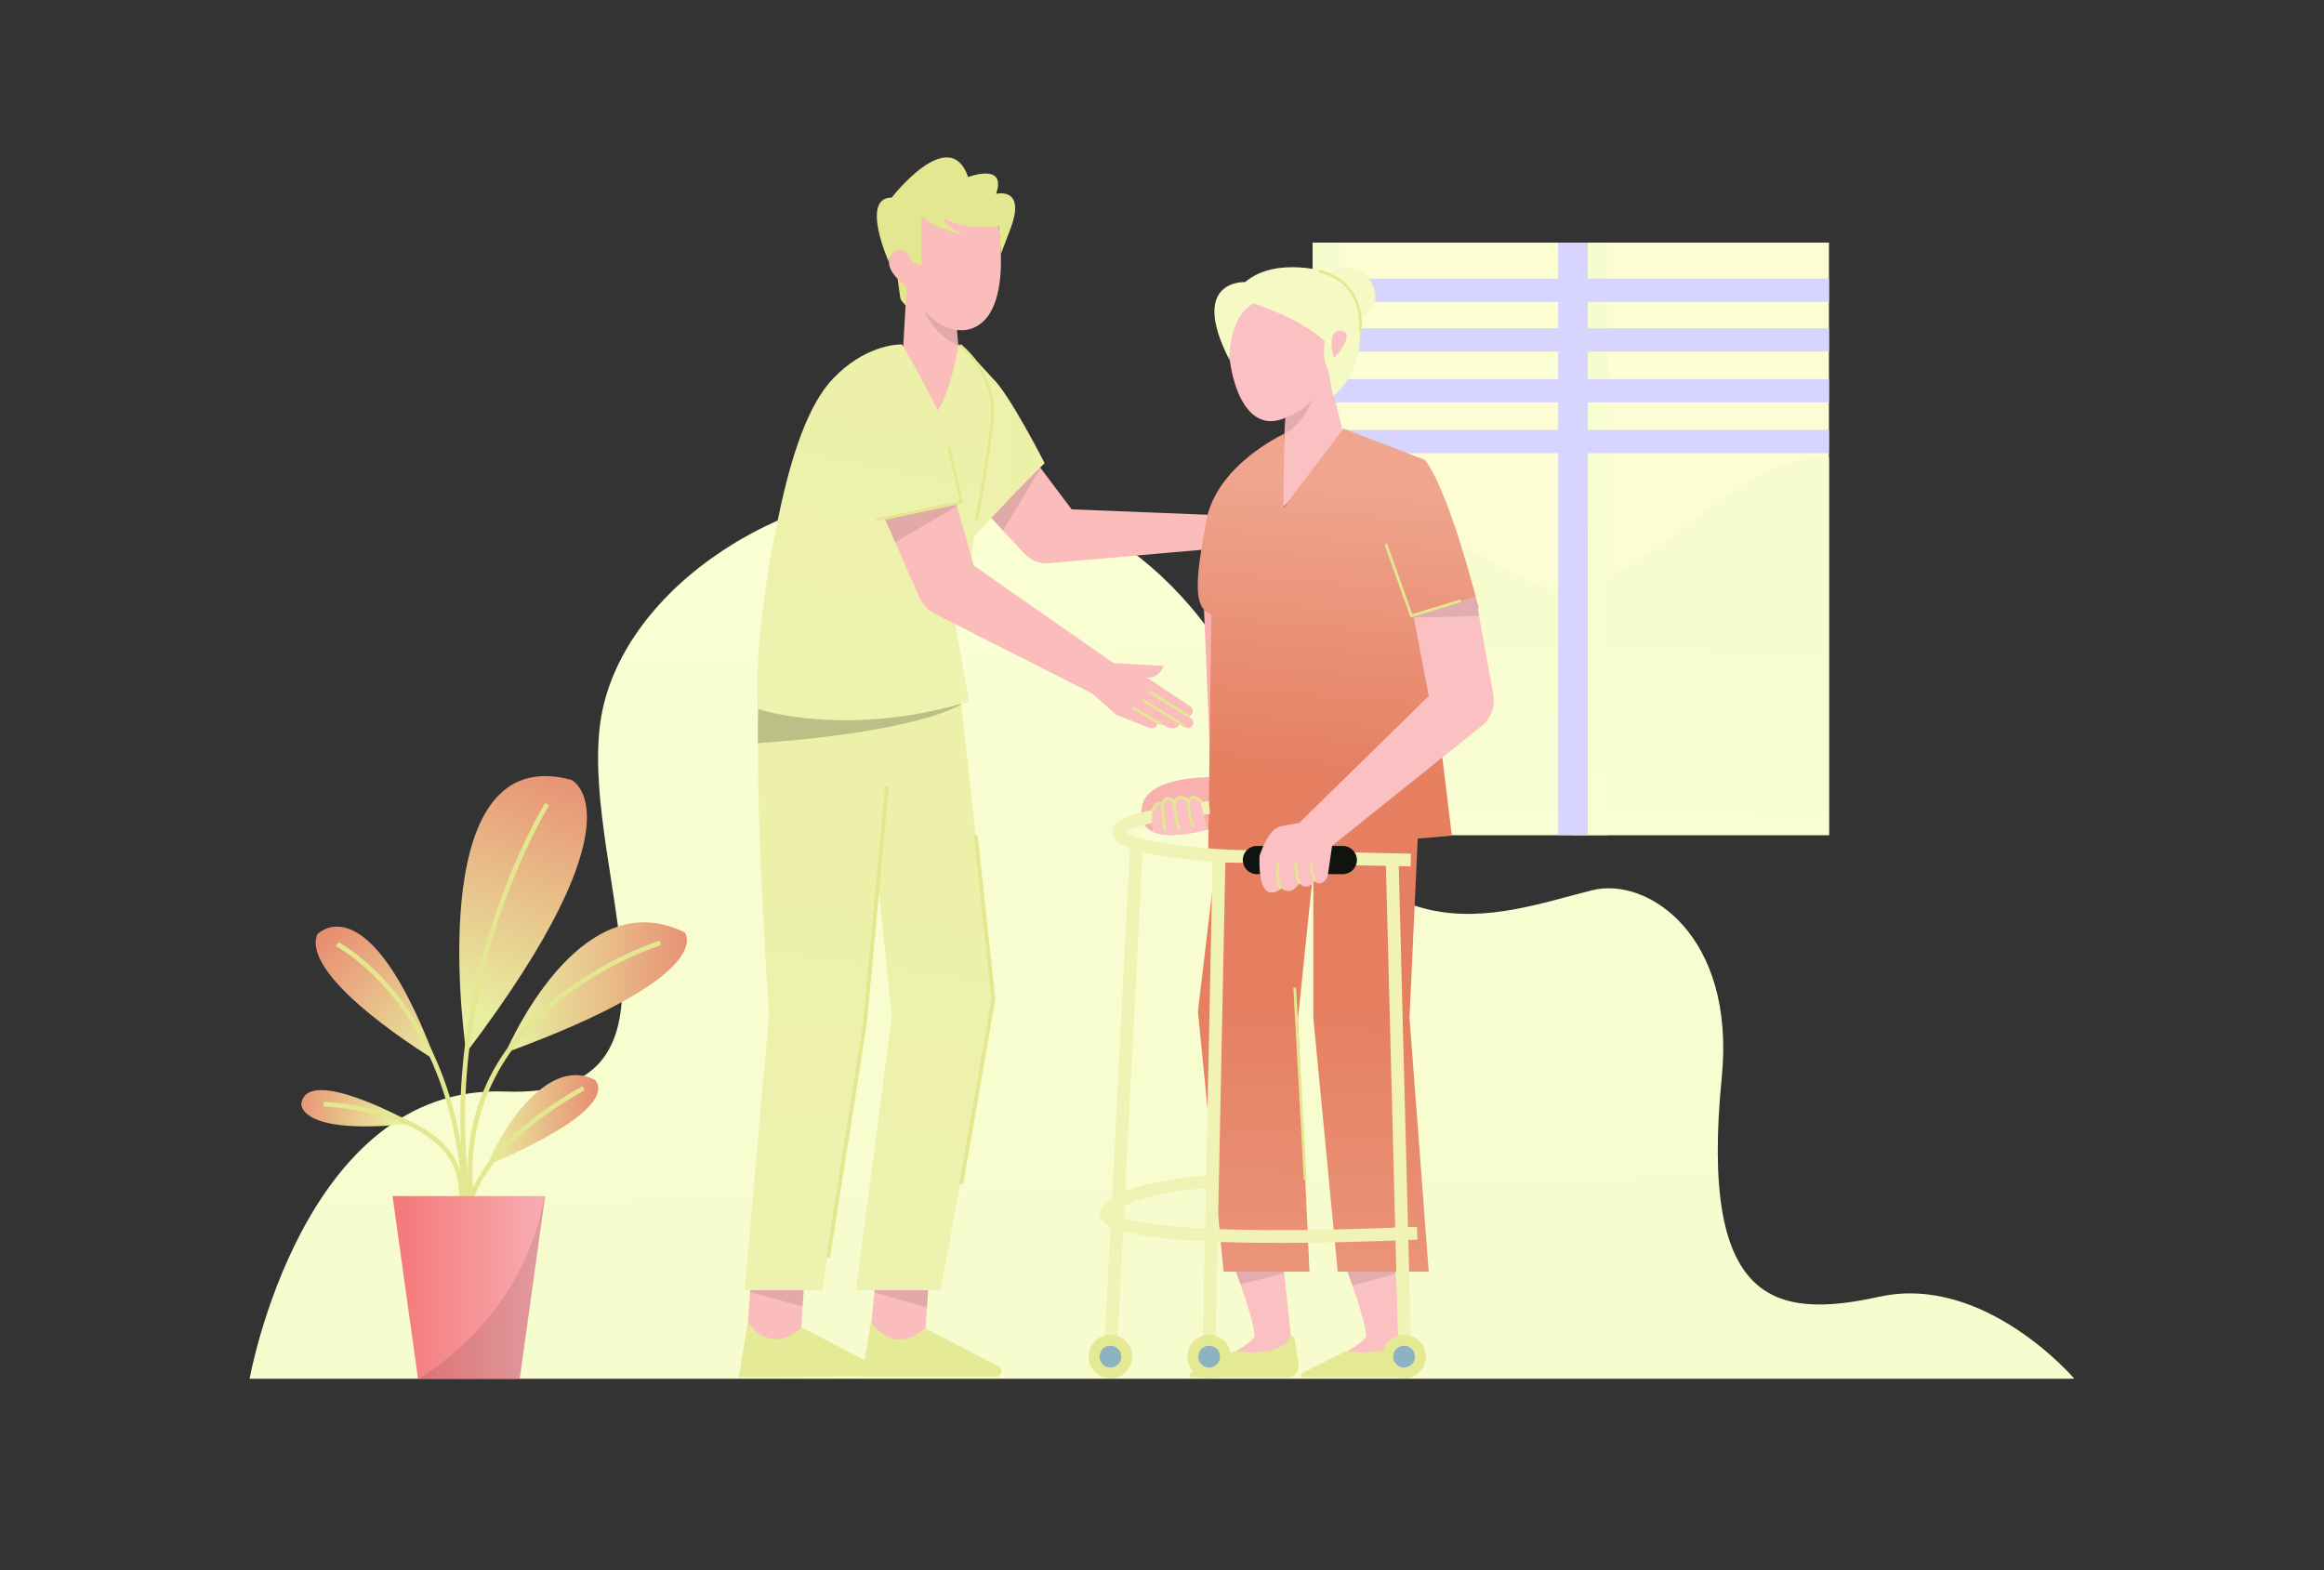 <?xml version="1.0" encoding="UTF-8"?><svg id="Illustration" xmlns="http://www.w3.org/2000/svg" xmlns:xlink="http://www.w3.org/1999/xlink" viewBox="0 0 1109.74 749.81"><rect x="0" y="0" width="1109.74" height="749.81" fill="#333333" stroke="none"/><defs><style>.cls-1{fill:none;}.cls-2{clip-path:url(#clippath);}.cls-3{opacity:.1;}.cls-4{fill:#fabdbb;}.cls-5{fill:#f9b1b0;}.cls-6{fill:#f5f9c3;}.cls-7{fill:#fbc0c1;}.cls-8{fill:#e3e790;}.cls-9{fill:#e2e78e;}.cls-10{fill:#f0f3b4;}.cls-11{fill:#e5ea96;}.cls-12{fill:#e4e993;}.cls-13{fill:#8db2c1;}.cls-14{fill:#d7d5fd;}.cls-15{fill:#101310;}.cls-16{fill:url(#Sfumatura_senza_nome_4);}.cls-17{fill:url(#Sfumatura_senza_nome_2);}.cls-18{fill:url(#Sfumatura_senza_nome_5);}.cls-19{fill:url(#Sfumatura_senza_nome_6);}.cls-20{fill:url(#Sfumatura_senza_nome_7);}.cls-21{fill:url(#Sfumatura_senza_nome_3);}.cls-22{clip-path:url(#clippath-1);}.cls-23{clip-path:url(#clippath-4);}.cls-24{clip-path:url(#clippath-3);}.cls-25{clip-path:url(#clippath-2);}.cls-26{clip-path:url(#clippath-7);}.cls-27{clip-path:url(#clippath-8);}.cls-28{clip-path:url(#clippath-6);}.cls-29{clip-path:url(#clippath-5);}.cls-30{clip-path:url(#clippath-9);}.cls-31{clip-path:url(#clippath-20);}.cls-32{clip-path:url(#clippath-21);}.cls-33{clip-path:url(#clippath-24);}.cls-34{clip-path:url(#clippath-23);}.cls-35{clip-path:url(#clippath-22);}.cls-36{clip-path:url(#clippath-25);}.cls-37{clip-path:url(#clippath-26);}.cls-38{clip-path:url(#clippath-14);}.cls-39{clip-path:url(#clippath-13);}.cls-40{clip-path:url(#clippath-12);}.cls-41{clip-path:url(#clippath-10);}.cls-42{clip-path:url(#clippath-15);}.cls-43{clip-path:url(#clippath-17);}.cls-44{clip-path:url(#clippath-16);}.cls-45{clip-path:url(#clippath-19);}.cls-46{clip-path:url(#clippath-11);}.cls-47{clip-path:url(#clippath-18);}.cls-48{fill:url(#Sfumatura_senza_nome_3-5);}.cls-49{fill:url(#Sfumatura_senza_nome_3-4);}.cls-50{fill:url(#Sfumatura_senza_nome_3-3);}.cls-51{fill:url(#Sfumatura_senza_nome_3-2);}.cls-52{fill:url(#Sfumatura_senza_nome_4-2);}.cls-53{fill:url(#Sfumatura_senza_nome_5-3);}.cls-54{fill:url(#Sfumatura_senza_nome_5-2);}.cls-55{fill:url(#Sfumatura_senza_nome_6-2);}.cls-56{fill:url(#Sfumatura_senza_nome_6-3);}.cls-57{fill:url(#Sfumatura_senza_nome_6-4);}.cls-58{opacity:.2;}</style><clipPath id="clippath"><path class="cls-1" d="m286.36,347.34c-8.01,71.32,51.44,177.58-45.31,173.91-96.75-3.67-121.86,137.17-121.86,137.17h871.37s-42.86-50.21-93.08-39.19c-50.21,11.02-86.04,3.48-75.32-104.71,6.74-67.97-35.48-95.99-61.85-89.4-46.54,11.63-108.39,38.58-156.15-75.93-35.36-84.78-97.98-116.7-158.38-116.69-78.11,0-152.52,53.39-159.42,114.85"/></clipPath><linearGradient id="Sfumatura_senza_nome_6" x1="1013.11" y1="3042.1" x2="1013.72" y2="3042.1" gradientTransform="translate(1960006.93 653213.09) rotate(-90) scale(644.11 -644.11)" gradientUnits="userSpaceOnUse"><stop offset="0" stop-color="#f7fcce"/><stop offset="1" stop-color="#f9fed3"/></linearGradient><clipPath id="clippath-1"><rect class="cls-1" x="626.82" y="115.87" width="246.53" height="282.9"/></clipPath><linearGradient id="Sfumatura_senza_nome_7" x1="1005.32" y1="3037.2" x2="1005.93" y2="3037.2" gradientTransform="translate(-1402434.14 -464340.18) rotate(90) scale(462 -462)" gradientUnits="userSpaceOnUse"><stop offset="0" stop-color="#fcfed2"/><stop offset="1" stop-color="#fefcd5"/></linearGradient><clipPath id="clippath-2"><path class="cls-1" d="m779.89,268.94c-33.34,18.19-35.36,19.2-86.89-12.12-26.81-16.29-50.04-1.42-66.18,16.6v125.36h246.53v-180.39c-41.17,1.16-63.69,34.32-93.46,50.56"/></clipPath><linearGradient id="Sfumatura_senza_nome_6-2" x1="999.01" y1="3032.78" x2="999.62" y2="3032.78" gradientTransform="translate(192881.02 -582865.48) rotate(-180) scale(192.29 -192.29)" xlink:href="#Sfumatura_senza_nome_6"/><clipPath id="clippath-3"><rect class="cls-1" x="750.59" y="115.87" width="17.18" height="282.9"/></clipPath><linearGradient id="Sfumatura_senza_nome_6-3" x1="1005.38" y1="3037.23" x2="1006" y2="3037.23" gradientTransform="translate(-1423651 -471395.25) rotate(90) scale(468.98 -468.98)" xlink:href="#Sfumatura_senza_nome_6"/><clipPath id="clippath-4"><rect class="cls-1" x="626.82" y="115.87" width="13.14" height="282.9"/></clipPath><linearGradient id="Sfumatura_senza_nome_6-4" x1="1005.27" y1="3037.31" x2="1005.89" y2="3037.31" gradientTransform="translate(459684.55 -1386278.73) rotate(180) scale(456.5 -456.5)" xlink:href="#Sfumatura_senza_nome_6"/><clipPath id="clippath-5"><rect class="cls-1" x="358.16" y="612.48" width="25.87" height="11.44"/></clipPath><clipPath id="clippath-6"><rect class="cls-1" x="417.51" y="612.79" width="25.91" height="11.56"/></clipPath><clipPath id="clippath-7"><rect class="cls-1" x="462.71" y="222.56" width="34.19" height="30.82"/></clipPath><clipPath id="clippath-8"><path class="cls-1" d="m464.69,256.64s24.28-26.23,34.15-35.44c0,0-16.99-33.34-24.89-40.59l-12.94-14.11,3.67,90.14Z"/></clipPath><linearGradient id="Sfumatura_senza_nome_5" x1="989.97" y1="3072.64" x2="990.59" y2="3072.64" gradientTransform="translate(-60692.16 190016.36) scale(61.77 -61.77)" gradientUnits="userSpaceOnUse"><stop offset="0" stop-color="#edf2af"/><stop offset="1" stop-color="#ecf0a8"/></linearGradient><clipPath id="clippath-9"><path class="cls-1" d="m362.65,321.81c-.59,9.5-.82,20.86-.8,33.11.1,55.64,5.41,129.5,5.41,129.5l-11.71,131.67h37.16l19.32-127.06,7.24-67.15,6.58,63.86-17.12,130.35h40.45l25.38-138.91-15.54-140.76-.92-14.6h-95.46Z"/></clipPath><linearGradient id="Sfumatura_senza_nome_5-2" x1="1015.83" y1="3044.77" x2="1016.44" y2="3044.77" gradientTransform="translate(-328404.28 985694.2) scale(323.58 -323.58)" xlink:href="#Sfumatura_senza_nome_5"/><clipPath id="clippath-10"><rect class="cls-1" x="361.85" y="321.81" width="97.18" height="33.11"/></clipPath><clipPath id="clippath-11"><path class="cls-1" d="m397.81,180.78c-11.99,12.49-20.1,37.23-25.94,65.33,0,0-12.51,55.97-9.88,92.5,0,0,42.13,14.15,100.72-3.63l-10.53-59.25,10.53-1.32s7.24-55.96,11.19-73.73c3.95-17.78-10.26-32.92-16.18-36.21,0,0-3.29,21.72-9.88,31.6,0,0-10.85-21.42-17.12-31.6,0,0-.11,0-.33,0-2.39,0-17.56.64-32.6,16.31"/></clipPath><linearGradient id="Sfumatura_senza_nome_5-3" x1="1016.52" y1="3046.13" x2="1017.13" y2="3046.13" gradientTransform="translate(-264411.96 793656.37) scale(260.46 -260.46)" xlink:href="#Sfumatura_senza_nome_5"/><clipPath id="clippath-12"><rect class="cls-1" x="422.23" y="239.85" width="34.76" height="19.14"/></clipPath><clipPath id="clippath-13"><rect class="cls-1" x="441.29" y="148.33" width="16.31" height="16.57"/></clipPath><clipPath id="clippath-14"><rect class="cls-1" x="586.26" y="596.87" width="26.92" height="16.4"/></clipPath><clipPath id="clippath-15"><rect class="cls-1" x="639.52" y="596.87" width="26.96" height="16.94"/></clipPath><clipPath id="clippath-16"><polygon class="cls-1" points="663.18 393.61 581.82 400.92 579.46 420.63 572.02 482.97 584.27 607.28 625.29 607.28 619.78 486.64 627.01 416.71 627.13 415.61 627.13 486.03 638.76 607.28 682.24 607.28 673.06 486.03 676.9 401.99 677.19 395.58 677.34 392.34 663.18 393.61"/></clipPath><linearGradient id="Sfumatura_senza_nome_4" x1="1003.65" y1="3036.39" x2="1004.27" y2="3036.39" gradientTransform="translate(365205.19 -1102421.3) rotate(-180) scale(363.23 -363.23)" gradientUnits="userSpaceOnUse"><stop offset="0" stop-color="#e57f60"/><stop offset="1" stop-color="#efa58e"/></linearGradient><clipPath id="clippath-17"><path class="cls-1" d="m612.74,242.62l.61-35.52s-32.45,14.7-37.35,41.64c-4.9,26.94-6.74,41.64,2.45,44.7l-1.53,115.43,116.35-9.8-12.86-105.94,25.72-2.45s-13.47-55.11-25.72-71.03l-38.88-15-28.78,37.97Z"/></clipPath><linearGradient id="Sfumatura_senza_nome_4-2" x1="1018.46" y1="3046.85" x2="1019.08" y2="3046.85" gradientTransform="translate(-226291.1 678995.88) scale(222.75 -222.75)" xlink:href="#Sfumatura_senza_nome_4"/><clipPath id="clippath-18"><rect class="cls-1" x="674.89" y="284.72" width="31.4" height="10.21"/></clipPath><clipPath id="clippath-19"><rect class="cls-1" x="613.32" y="190.49" width="13.5" height="16.78"/></clipPath><clipPath id="clippath-20"><path class="cls-1" d="m222.65,502.71c86.13-113.73,50.18-130.3,50.18-130.3-4.52-1.23-8.68-1.81-12.49-1.81-57.65,0-37.69,132.11-37.69,132.11"/></clipPath><linearGradient id="Sfumatura_senza_nome_3" x1="1017.49" y1="3048.65" x2="1018.1" y2="3048.65" gradientTransform="translate(-210730.86 632446.13) scale(207.31 -207.31)" gradientUnits="userSpaceOnUse"><stop offset="0" stop-color="#e8ed9f"/><stop offset="1" stop-color="#e88c71"/></linearGradient><clipPath id="clippath-21"><path class="cls-1" d="m241.42,502.71c102.69-37.54,85.52-57.42,85.52-57.42-6.76-3.38-13.22-4.84-19.36-4.84-40.05,0-66.15,62.26-66.15,62.26"/></clipPath><linearGradient id="Sfumatura_senza_nome_3-2" x1="1001.97" y1="3055.54" x2="1002.58" y2="3055.54" gradientTransform="translate(-141452.15 432572) scale(141.42 -141.42)" xlink:href="#Sfumatura_senza_nome_3"/><clipPath id="clippath-22"><path class="cls-1" d="m151.47,446.22c-8.19,21.24,56.47,60.11,56.47,60.11-20.22-53.71-37.14-63.84-47.05-63.84-6,0-9.42,3.73-9.42,3.73"/></clipPath><linearGradient id="Sfumatura_senza_nome_3-3" x1="1026.7" y1="3034.54" x2="1027.31" y2="3034.54" gradientTransform="translate(406661.15 138044.36) rotate(-90) scale(133.95 -133.95)" xlink:href="#Sfumatura_senza_nome_3"/><clipPath id="clippath-23"><path class="cls-1" d="m143.89,527.06s-1.73,15.52,53.32,9.41c0,0-28.44-15.9-43.82-15.9-5.13,0-8.81,1.77-9.49,6.49"/></clipPath><linearGradient id="Sfumatura_senza_nome_3-4" x1="1025.96" y1="3016.38" x2="1026.57" y2="3016.38" gradientTransform="translate(254207.75 86957.17) rotate(-90) scale(84.22 -84.22)" xlink:href="#Sfumatura_senza_nome_3"/><clipPath id="clippath-24"><path class="cls-1" d="m244.64,534.78c-7.9,10.96-12.48,21.92-11.19,21.36,66.95-28.58,50.45-40.52,50.45-40.52-3.02-1.55-6.03-2.23-8.99-2.23-11.68,0-22.56,10.69-30.27,21.38"/></clipPath><linearGradient id="Sfumatura_senza_nome_3-5" x1="997.11" y1="3065.98" x2="997.72" y2="3065.98" gradientTransform="translate(-85198.89 263226.66) scale(85.68 -85.68)" xlink:href="#Sfumatura_senza_nome_3"/><clipPath id="clippath-25"><polygon class="cls-1" points="187.45 571.17 199.6 658.41 248.18 658.41 260.32 571.17 187.45 571.17"/></clipPath><linearGradient id="Sfumatura_senza_nome_2" x1="1000.83" y1="3059.19" x2="1001.44" y2="3059.19" gradientTransform="translate(-118921.77 364689.52) scale(119.01 -119.01)" gradientUnits="userSpaceOnUse"><stop offset="0" stop-color="#f47678"/><stop offset="1" stop-color="#f8acb0"/></linearGradient><clipPath id="clippath-26"><rect class="cls-1" x="200.13" y="571.17" width="60.19" height="87.24"/></clipPath></defs><g class="cls-2"><rect class="cls-19" x="115.3" y="224.4" width="879.15" height="442.09" transform="translate(-8.2 10.41) rotate(-1.07)"/></g><g class="cls-22"><rect class="cls-20" x="626.82" y="115.87" width="246.53" height="282.9"/></g><g class="cls-25"><rect class="cls-55" x="657.77" y="183.77" width="184.64" height="249.62" transform="translate(428.55 1053.2) rotate(-89.01)"/></g><g class="cls-24"><rect class="cls-56" x="750.59" y="115.87" width="17.18" height="282.9"/></g><rect class="cls-14" x="744.03" y="115.87" width="14.15" height="282.9"/><g class="cls-23"><rect class="cls-57" x="491.92" y="250.41" width="282.94" height="13.82" transform="translate(374.54 890.09) rotate(-89.86)"/></g><g><rect class="cls-14" x="626.82" y="133.04" width="246.53" height="11.11"/><rect class="cls-14" x="626.82" y="156.79" width="246.53" height="11.11"/><rect class="cls-14" x="626.82" y="181.04" width="246.53" height="11.11"/><rect class="cls-14" x="626.82" y="205.29" width="246.53" height="11.11"/><path class="cls-9" d="m428.3,130.43l1.52,11.43c.08.57.28,1.11.61,1.59.69,1.02,2.03,2.72,3.57,3.27v-13.03l-5.7-3.26Z"/><path class="cls-4" d="m456.96,157.53l.02.28.61,7.1,3.28,37.92-31.23-7.96,3.28-57.81c-16.66-13.14-3.56-18.61-3.56-18.61l4.45-21.43,42.71,8.01c8.01,58.73-19.58,52.5-19.58,52.5"/><path class="cls-8" d="m440.05,103.24v23.65l-4.45-1.63s-1.78-6-6.23-6c-1.91,0-4.96,3.02-4.97,5.78,0,0-13.72-30.7,1.41-30.7,0,0,27.59-35.6,36.48-9.79,0,0,18.69-7.12,13.35,8.01,0,0,14.24-3.56,7.12,16.02l-4.77,12.61-1.12-13.54s-11.02,3.6-27.04-3.52c0,0,3.56,5.34,10.68,8.01,0,0-14.24-2.67-20.47-8.9"/><polygon class="cls-4" points="443.43 612.79 442.65 624.35 441.59 640.34 415.26 640.34 417.51 617.26 417.71 615.24 443.43 612.79"/><path class="cls-11" d="m441.59,634.22s-13.47,14.08-25.72-3.06l-4.29,26.33h63.93c2.75,0,3.72-3.66,1.32-5.01l-35.25-18.26Z"/><polygon class="cls-4" points="384.03 612.48 383.26 623.92 382.19 640.04 356.47 640.04 358.16 616.95 358.31 614.93 384.03 612.48"/><path class="cls-11" d="m382.8,633.91s-13.47,14.08-25.72-2.45l-4.29,26.33,63.93-.61c2.75,0,3.72-3.66,1.32-5.01l-35.25-18.26Z"/><path class="cls-4" d="m627.09,250.02c-1.3,4.21-5.3,4.43-5.3,4.43-1.12,3.25-6.67,1.2-6.67,1.2-6.06-3.06-18.22-.45-19.2-.23,8.17-1.35,16.79,7.68,16.79,7.68-2.87-.54-16.79-.24-16.79-.24-9.9,2.57-18.69-.6-18.69-.6l-76.35,6.69c-4.37.38-8.68-1.28-11.66-4.49l-10.28-11.09-16.21-17.49,33.44-13.33.75,1,14.79,19.68,67.3,2.69,18.46-4.04,17.74.42,11.89,7.72Z"/><g class="cls-3"><g class="cls-29"><polygon points="384.03 612.48 383.26 623.92 358.16 616.95 358.31 614.93 384.03 612.48"/></g></g><g class="cls-3"><g class="cls-28"><polygon points="443.43 612.79 442.65 624.35 417.51 617.26 417.71 615.24 443.43 612.79"/></g></g><g class="cls-3"><g class="cls-26"><polygon points="496.91 223.56 478.93 253.38 462.71 235.89 496.15 222.56 496.91 223.56"/></g></g></g><g class="cls-27"><rect class="cls-18" x="461.02" y="166.49" width="37.83" height="90.14"/></g><g class="cls-30"><rect class="cls-54" x="260.72" y="388.27" width="308.67" height="161.36" transform="translate(-110.27 809.85) rotate(-81.47)"/></g><g class="cls-58"><g class="cls-41"><path d="m361.85,354.92c24.24-1.72,75-6.62,97.18-18.51l-.92-14.6h-95.46c-.59,9.5-.82,20.86-.8,33.11"/></g></g><g class="cls-46"><rect class="cls-53" x="315.16" y="183.02" width="206.9" height="151.17" transform="translate(87.28 622.39) rotate(-79.38)"/></g><g><path class="cls-4" d="m569.19,346.82c-.28.33-.59.64-1.25.8-.8.2-1.64.01-2.31-.47l-2.27-1.62s-1.44,5.47-10.39-.76c0,0,.07,3.51-4.05,2.82l-15.82-6.19-11.69-10.31-74.76-37.86c-3.45-1.75-6.18-4.64-7.74-8.17l-11.46-26.07-5.23-11.9,34.24-7.24.52,1.84,8.04,28.44,66.7,46.53,24.07,1.37s-2.98,6.73-8.48,5.35l20.94,13.81c.99.69,1.51,1.92,1.22,3.1-.17.66-1.16,1.81-1.98,1.81l1.27.97c1.18.9,1.38,2.6.43,3.74"/><g class="cls-3"><g class="cls-40"><polygon points="456.98 241.69 427.46 258.99 422.23 247.09 456.46 239.85 456.98 241.69"/></g></g><polygon class="cls-8" points="418.41 249.05 418.14 247.76 458.31 239.34 452.53 213.66 453.81 213.37 459.88 240.36 418.41 249.05"/><polygon class="cls-8" points="396.36 600.61 394.55 600.32 412.1 488.55 422.63 375.38 424.46 375.55 413.93 488.78 396.36 600.61"/><path class="cls-8" d="m466.84,248.54l-1.29-.27c.05-.25,5.11-25,7.53-47.36,2.38-22.01-14.88-35.4-15.05-35.53l.8-1.05c.18.14,18.03,13.96,15.57,36.72-2.42,22.43-7.5,47.24-7.55,47.48"/><rect class="cls-8" x="547.16" y="334.24" width="1.32" height="15.48" transform="translate(-20.38 648.91) rotate(-60.35)"/><rect class="cls-8" x="555.13" y="329.05" width="1.32" height="23.11" transform="translate(-27.61 631.39) rotate(-57.99)"/><rect class="cls-8" x="557.28" y="324.87" width="1.32" height="22.26" transform="translate(-20.1 636.12) rotate(-58.5)"/><polygon class="cls-8" points="459.93 565.49 458.12 565.17 473.42 477.12 465 398.87 466.82 398.67 475.28 477.18 459.93 565.49"/><g class="cls-3"><g class="cls-39"><path d="m457.6,164.9c-11.56-4.54-16.14-16.13-16.31-16.57,5.49,6.09,11.27,8.54,15.69,9.47l.61,7.1Z"/></g></g><polygon class="cls-5" points="574.16 272.63 578.45 375.5 581.82 375.5 582.12 272.63 574.16 272.63"/><path class="cls-5" d="m550.4,397.16c4.4,2.03,12.23,2.57,26.05-.97.94-.24,1.92-.5,2.92-.78l1.53-24.19s-34.9-1.84-35.82,15.61c0,0-1.77,7.07,5.32,10.33"/><path class="cls-7" d="m635.24,182.05l7.52,30.08-31.41,31.41,1.97-36.28.42-7.59v-.15c-28.55,12.49-32.47-52.42-21.86-59.49,10.62-7.08,46.89.88,53.08,15.92,6.19,15.04-9.73,26.1-9.73,26.1"/><path class="cls-7" d="m599.12,637.49c-.45-5.05-3.69-15.28-6.81-24.21-3.09-8.84-6.05-16.4-6.05-16.4h25.72l1.2,11.11,4.21,38.98-31.82.68s13.83-6.83,13.54-10.15"/><path class="cls-7" d="m652.38,637.49c-.44-4.95-3.56-14.88-6.62-23.68-3.16-9.07-6.24-16.94-6.24-16.94h25.72l1.24,11.47,4.18,38.62-31.82.68s13.83-6.83,13.54-10.15"/><g class="cls-3"><g class="cls-38"><path d="m613.19,607.98l-20.87,5.3c-3.09-8.84-6.05-16.4-6.05-16.4h25.72l1.2,11.11Z"/></g></g><g class="cls-3"><g class="cls-42"><path d="m666.48,608.34l-20.72,5.47c-3.16-9.07-6.24-16.94-6.24-16.94h25.72l1.24,11.47Z"/></g></g><path class="cls-12" d="m618.19,639.02l1.86,12.77c.46,3.17-1.99,6.01-5.19,6.01h-45.67c-1.22,0-1.6-1.64-.51-2.18l20.67-10.34c.22-.11.46-.15.7-.11,2.76.46,20.47,3.03,26-6.55.55-.95,1.98-.68,2.14.41"/></g><g class="cls-44"><rect class="cls-16" x="517.9" y="441.18" width="218.46" height="117.26" transform="translate(106.87 1110.08) rotate(-88.11)"/></g><path class="cls-12" d="m671.44,639.02l1.86,12.77c.46,3.17-1.99,6.01-5.19,6.01h-45.67c-1.22,0-1.6-1.64-.51-2.18l20.67-10.34c.22-.11.46-.15.7-.11,2.76.46,20.47,3.03,26-6.55.55-.95,1.98-.68,2.14.41"/><g class="cls-43"><rect class="cls-52" x="530.39" y="230.31" width="214.61" height="152.92" transform="translate(280.39 917.58) rotate(-85.36)"/></g><g><path class="cls-6" d="m594.54,134.72c15.04-12.83,40.7-4.42,40.7-4.42,0,0,12.39-7.52,19.46,4.42,7.08,11.94-5.75,17.69-5.75,17.69,3.54,25.66-12.39,36.72-12.39,36.72l-2.39-12.64c-3.06-4.29-1.59-13.46-1.59-13.46-10.62-10.62-34.06-18.14-34.06-18.14-12.39,7.08-11.37,27.15-11.37,27.15-19.88-38.76,7.39-37.33,7.39-37.33m46.89,23.45c-6.03-1.88-6.64,6.08-4.43,12.78,4.25-4.03,8.43-11.53,4.43-12.78"/><path class="cls-10" d="m673.6,413.77l.13-6.12-86.9-1.84c-14.03-.83-26.03-2.12-34.73-3.74-10.96-2.04-13.87-4.05-14.58-4.75.86-.76,5.09-3.37,24.05-6.41,11.36-1.82,16.13-2.25,16.24-2.26l-.58-6.1c-.11.01-5.44.49-17.19,2.4-22.08,3.58-26.58,6.86-28.07,9.59-.98,1.8-.99,3.75-.02,5.49,1.23,2.22,4.98,8.98,54.58,11.9h.12s86.95,1.84,86.95,1.84Z"/><path class="cls-7" d="m550.4,397.16c4.4,2.03,12.23,2.57,26.05-.97l-3.2-13.64c-3.06-4.29-6.12,0-6.12,0-3.06-4.29-6.12,0-6.12,0-3.06-4.29-6.12,1.22-6.12,1.22-5.35-2.47-5.17,6.95-4.48,13.39"/><polygon class="cls-10" points="661.73 410.79 666.31 589.95 666.45 595.4 667.85 649.91 673.97 649.76 672.62 596.85 672.41 588.88 667.85 410.63 661.73 410.79"/><path class="cls-10" d="m580.35,646.84l4.84-237.9-6.12-.12-4.84,237.9c-.03,1.69,1.31,3.09,3,3.12,1.69.03,3.09-1.31,3.12-3"/><path class="cls-10" d="m533.29,646.93l12.49-243.76-6.12-.31-12.49,243.76c-.09,1.69,1.21,3.13,2.9,3.21,1.69.09,3.13-1.21,3.21-2.9"/><path class="cls-15" d="m641.21,417.45h-41.03c-3.72,0-6.74-3.02-6.74-6.74s3.02-6.74,6.74-6.74h41.03c3.72,0,6.74,3.02,6.74,6.74s-3.02,6.74-6.74,6.74"/><path class="cls-10" d="m610.6,593.56c19.08,0,41.2-.53,66.26-1.6l-.26-6.12c-54.67,2.32-95.19,2.1-120.45-.65-17.97-1.96-23.17-4.69-24.58-5.8,5.99-6.92,31.25-11.15,46.49-12.24l-.44-6.11c-.45.03-11.03.8-22.63,3.03-16.48,3.16-26.09,7.48-29.4,13.18-.62,1.04-.91,2.87.22,4.77,1.64,2.76,6.51,6.73,29.68,9.25,13.91,1.51,32.35,2.27,55.11,2.27m-79.71-13.23s-.02.03-.03.05c0-.02.02-.03.03-.05"/><path class="cls-12" d="m566.97,647.84c0,5.75,4.66,10.41,10.41,10.41s10.41-4.66,10.41-10.41-4.66-10.41-10.41-10.41-10.41,4.66-10.41,10.41"/><path class="cls-13" d="m572.17,647.84c0,2.87,2.33,5.2,5.2,5.2s5.2-2.33,5.2-5.2-2.33-5.2-5.2-5.2-5.2,2.33-5.2,5.2"/><path class="cls-12" d="m660.04,647.84c0,5.75,4.66,10.41,10.41,10.41s10.41-4.66,10.41-10.41-4.66-10.41-10.41-10.41-10.41,4.66-10.41,10.41"/><path class="cls-13" d="m665.25,647.84c0,2.87,2.33,5.2,5.2,5.2s5.2-2.33,5.2-5.2-2.33-5.2-5.2-5.2-5.2,2.33-5.2,5.2"/><path class="cls-12" d="m519.82,647.84c0,5.75,4.66,10.41,10.41,10.41s10.41-4.66,10.41-10.41-4.66-10.41-10.41-10.41-10.41,4.66-10.41,10.41"/><path class="cls-7" d="m707.42,346.74l-71.33,57.16-2.02,13.91c-.16,1.14-.72,2.19-1.6,2.93-1.29,1.08-3.24,2.03-4.73-.21,0,0-3.06,5.51-7.35,1.22,0,0-3.37,6.43-8.57,2.45,0,0-10.87,10.28-10.42-14.78,0-.36.07-.72.18-1.06.56-1.71,2.52-7.24,5.69-11.04,1.3-1.56,3.14-2.59,5.14-2.94l7.99-1.41,61.85-60.62-7.13-37.41-.22-1.17,29.7-9.04,1.7,9.44,6.76,37.57c1.02,5.66-1.15,11.41-5.63,15.01"/><g class="cls-3"><g class="cls-47"><polygon points="706.29 294.15 675.11 294.92 674.89 293.76 704.59 284.72 706.29 294.15"/></g></g><path class="cls-13" d="m525.02,647.84c0,2.87,2.33,5.2,5.2,5.2s5.2-2.33,5.2-5.2-2.33-5.2-5.2-5.2-5.2,2.33-5.2,5.2"/><path class="cls-8" d="m650.13,158.23l-1.3-.21c.15-.9,3.29-22.14-19.11-28.04l.33-1.27c23.57,6.2,20.12,29.29,20.08,29.52"/><polygon class="cls-8" points="673.57 294.87 661.11 259.99 662.35 259.55 674.38 293.25 697.25 286.26 697.63 287.52 673.57 294.87"/><path class="cls-8" d="m610.91,424.76c-.1-.23-2.51-5.78-1.27-13.23l1.3.22c-1.18,7.07,1.15,12.43,1.18,12.48l-1.2.53Z"/><path class="cls-8" d="m620.11,422.34c-.1-.21-2.53-5.14-1.9-10.78l1.31.15c-.58,5.24,1.75,10,1.77,10.04l-1.18.59Z"/><path class="cls-8" d="m627.48,421.14c-.1-.18-2.55-4.53-1.92-8.99l1.3.19c-.57,4.02,1.73,8.11,1.76,8.15l-1.14.65Z"/><path class="cls-8" d="m569.55,380.06c-1.08.2-1.8.97-2.24,1.62-1.08-1.15-2.21-1.72-3.41-1.66-1.53.06-2.69,1.14-3.3,1.85-1.29-1.11-2.48-1.52-3.55-1.21-1.24.36-1.93,1.61-2.26,2.45-.79-.34-1.55-.37-2.27-.07-2.09.87-2.82,4.2-2.89,4.58l1.29.26c.17-.83.87-3.11,2.11-3.62.44-.18.93-.11,1.49.2.01,1.8.14,9.34,1.26,12.68l1.25-.42c-1.12-3.36-1.19-11.68-1.19-12.57.15-.58.67-1.97,1.59-2.23.84-.24,1.86.5,2.62,1.23.12,1.54.77,9.44,2.48,13.43l1.21-.52c-1.61-3.77-2.27-11.6-2.38-13.03.33-.45,1.33-1.65,2.6-1.7.93-.04,1.88.56,2.82,1.77.11,1.35.76,8.81,2.5,12.29l1.18-.59c-1.63-3.25-2.28-10.68-2.37-11.84.17-.36.74-1.43,1.69-1.61.89-.17,2.03.5,3.27,1.93l.99-.87c-1.59-1.82-3.1-2.61-4.5-2.36"/><rect class="cls-8" x="620.11" y="471.57" width="1.32" height="91.96" transform="translate(-27.43 34.8) rotate(-3.14)"/><g class="cls-3"><g class="cls-45"><path d="m626.82,190.49c-.13.38-3.97,11.41-13.5,16.78l.42-7.59c4.32-1.82,10.19-4.91,13.08-9.19"/></g></g></g><g class="cls-31"><rect class="cls-21" x="175.05" y="363.46" width="161.36" height="146.4" transform="translate(-243.58 518.89) rotate(-69)"/></g><g class="cls-32"><rect class="cls-51" x="241.42" y="440.45" width="102.69" height="62.26"/></g><g class="cls-35"><rect class="cls-50" x="130.18" y="428.99" width="90.86" height="90.84" transform="translate(-280.11 254.81) rotate(-43.96)"/></g><g class="cls-34"><rect class="cls-49" x="154.3" y="502.62" width="30.76" height="57.92" transform="translate(-382.56 611.56) rotate(-80.54)"/></g><g class="cls-33"><rect class="cls-48" x="232.16" y="513.39" width="68.24" height="43.3"/></g><g><path class="cls-8" d="m221.43,571.69l-2.21-.09c.37-8.99-2.48-16.8-8.47-23.22-17.42-18.66-55.88-19.94-56.26-19.95l.06-2.21c1.62.05,39.77,1.32,57.82,20.65,6.41,6.86,9.46,15.21,9.06,24.82"/><path class="cls-8" d="m223.72,584.34l-2.21-.08c.59-15.32,10.59-31.52,28.93-46.85,13.77-11.5,27.55-18.6,27.69-18.67l1,1.97c-.54.28-54.06,28.02-55.42,63.63"/><path class="cls-8" d="m224.93,578.53c-3.56-22.13-1.03-42.72,7.52-61.18,6.84-14.76,17.51-28.19,31.73-39.92,24.15-19.92,50.57-28.14,50.84-28.22l.65,2.11c-.26.08-26.32,8.2-50.13,27.86-21.89,18.07-46.32,49.92-38.42,99l-2.18.35Z"/><path class="cls-8" d="m227.04,594.08c-6.32-25.55-8.51-52.53-6.5-80.18,1.61-22.11,5.89-44.7,12.73-67.13,11.64-38.2,26.88-63.09,27.03-63.34l1.88,1.16c-.15.25-15.27,24.94-26.82,62.89-10.65,34.99-20.37,88.73-6.18,146.07l-2.14.53Z"/><path class="cls-8" d="m223.21,585.74l-2.21-.02c.39-52.85-16.08-86.42-29.97-105.28-15.04-20.43-30.38-28.48-30.54-28.56l1.01-1.96c.64.33,15.87,8.31,31.22,29.1,14.12,19.14,30.88,53.19,30.48,106.72"/></g><g class="cls-36"><rect class="cls-17" x="187.45" y="571.17" width="72.88" height="87.23"/></g><g class="cls-3"><g class="cls-37"><path d="m260.32,571.17l-12.14,87.23h-48.04c21.74-14.06,51.91-41.31,59.79-87.23h.4Z"/></g></g></svg>
